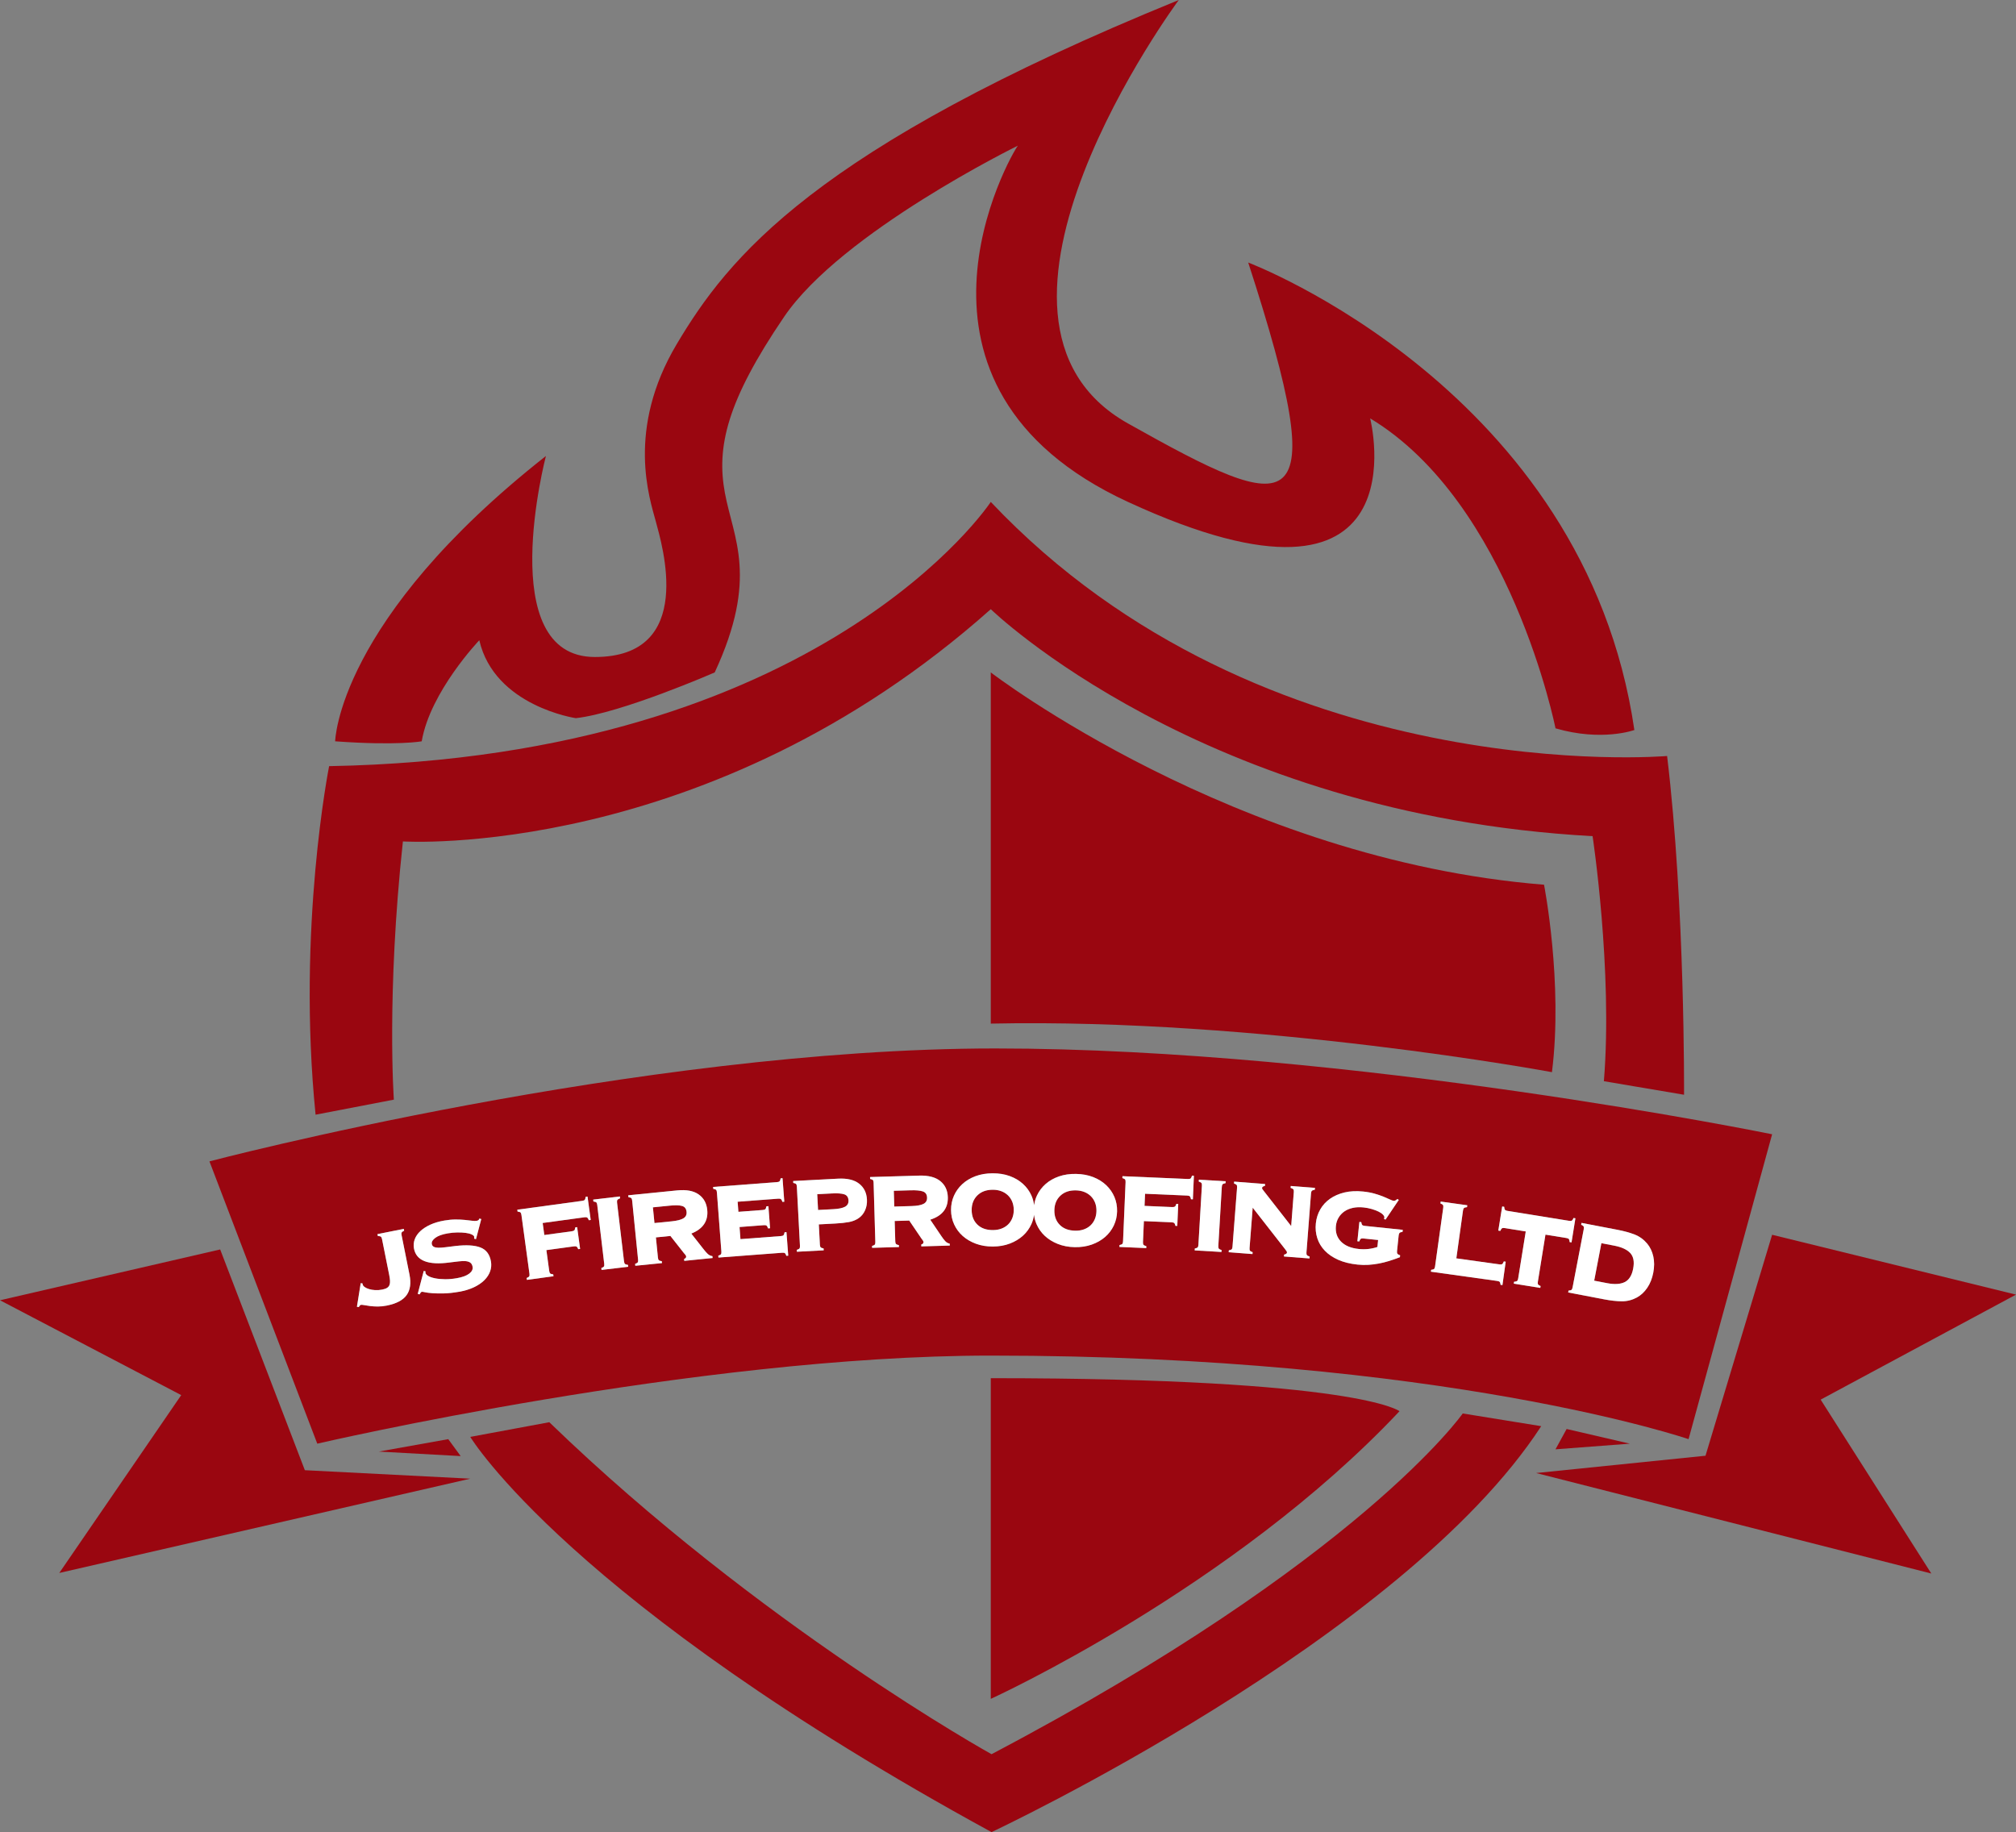 <svg xmlns="http://www.w3.org/2000/svg" id="Layer_1" viewBox="0 0 1920 1745"><rect x="0" y="0" width="1920" height="1745" fill="#808080" stroke="none"/><defs><style>      .st0 {        fill: #fff;      }      .st1 {        fill: #9a0610;      }    </style></defs><path class="st1" d="M1393.089,1346.258s-97.496,139.546-448.771,324.532c0,0-221.159-122.607-421.171-316.197l-75.273,13.982s94.629,157.023,496.443,376.425c0,0,391.241-183.373,523.506-386.643l-74.735-12.099Z"></path><polygon class="st1" points="438.734 1386.858 426.906 1370.726 360.773 1382.556 438.734 1386.858"></polygon><polygon class="st1" points="209.689 1190.042 0 1238.439 172.59 1328.781 56.455 1498.172 447.875 1408.368 290.339 1400.302 209.689 1190.042"></polygon><path class="st1" d="M1547.388,1221.122c4.097-2.047,6.768-6.31,8.012-12.787,1.259-6.561.331-11.514-2.776-14.859-3.107-3.342-8.193-5.693-15.259-7.049l-12.236-2.347-6.85,35.706,12.238,2.349c7.146,1.372,12.771,1.035,16.872-1.014Z"></path><path class="st1" d="M639.795,1163.239c5.026-.504,8.699-1.442,11.015-2.816,2.316-1.374,3.334-3.445,3.058-6.21-.302-3.017-1.738-4.885-4.306-5.601-2.569-.714-6.492-.808-11.776-.28l-15.977,1.6,1.497,14.957,16.489-1.652Z"></path><path class="st1" d="M1023.957,1172.186c3.081.06,5.853-.356,8.31-1.251,2.46-.893,4.559-2.16,6.307-3.795,1.744-1.637,3.109-3.622,4.099-5.959.987-2.337,1.509-4.918,1.565-7.744s-.364-5.426-1.259-7.799c-.897-2.374-2.207-4.432-3.926-6.181-1.723-1.746-3.794-3.114-6.215-4.105-2.423-.989-5.174-1.516-8.257-1.578-6.081-.119-10.973,1.565-14.681,5.045-3.71,3.482-5.62,8.094-5.734,13.83-.111,5.739,1.596,10.397,5.123,13.978,3.527,3.583,8.415,5.434,14.667,5.558Z"></path><path class="st1" d="M868.245,1148.715c5.051-.148,8.779-.825,11.185-2.032,2.408-1.205,3.57-3.2,3.49-5.977-.088-3.03-1.388-4.994-3.899-5.889-2.511-.897-6.42-1.267-11.726-1.113l-16.051.467.438,15.025,16.563-.481Z"></path><path class="st1" d="M793.606,1151.683c5.045-.265,8.757-1.03,11.134-2.293,2.379-1.263,3.494-3.283,3.348-6.057-.158-3.028-1.503-4.961-4.035-5.796-2.532-.837-6.447-1.117-11.749-.837l-13.982.734.788,15.011,14.496-.761Z"></path><path class="st1" d="M945.67,1171.594c3.083-.014,5.843-.498,8.277-1.452,2.437-.954,4.506-2.271,6.211-3.949,1.705-1.678,3.021-3.696,3.953-6.057.932-2.359,1.39-4.955,1.376-7.781s-.498-5.414-1.45-7.765c-.956-2.351-2.314-4.377-4.076-6.084-1.764-1.703-3.87-3.019-6.316-3.951-2.445-.93-5.209-1.388-8.292-1.374-6.081.031-10.932,1.833-14.554,5.403-3.624,3.573-5.419,8.229-5.39,13.966.027,5.739,1.849,10.356,5.462,13.849,3.613,3.497,8.545,5.226,14.799,5.196Z"></path><path class="st1" d="M943.601,1291.139c432.283,0,664.554,79.587,664.554,79.587l79.574-290.385s-400.023-81.738-739.826-81.738-748.429,107.55-748.429,107.55l102.694,268.875s360.911-83.889,641.434-83.889ZM1506.207,1164.75l34.189,6.561c6.307,1.209,11.773,2.717,16.399,4.519,4.625,1.804,8.604,4.683,11.946,8.639,2.83,3.421,4.773,7.501,5.828,12.236,1.053,4.739,1.047,9.883-.019,15.434s-2.968,10.354-5.707,14.408c-2.739,4.052-6.058,7.143-9.953,9.274-4.567,2.439-9.33,3.639-14.295,3.602-4.962-.035-10.599-.66-16.906-1.87l-34.187-6.559.337-1.767c1.409-.078,2.351-.313,2.817-.703.467-.389.812-1.172,1.039-2.351l10.626-55.392c.226-1.177.193-2.032-.097-2.569-.29-.533-1.076-1.1-2.355-1.695l.337-1.767ZM1430.651,1149.112l1.902.306c.117,1.409.376,2.361.775,2.859.395.498,1.185.841,2.369,1.033l58.717,9.476c1.182.191,2.04.115,2.575-.234.533-.348,1.078-1.17,1.635-2.47l1.775.288-3.704,22.956-1.775-.286c-.121-1.407-.38-2.359-.775-2.857-.397-.498-1.189-.843-2.371-1.035l-19.909-3.213-7.224,44.773c-.191,1.185-.134,2.04.173,2.565.304.529,1.106,1.07,2.404,1.625l-.286,1.777-25.237-4.075.288-1.775c1.405-.119,2.357-.378,2.856-.775.498-.395.841-1.185,1.032-2.369l7.224-44.775-20.036-3.233c-1.187-.191-2.044-.111-2.577.234-.533.35-1.08,1.172-1.633,2.47l-1.902-.306,3.704-22.958ZM1363.024,1209.447c1.403-.15,2.33-.432,2.776-.845.448-.411.753-1.211.919-2.4l7.794-55.861c.165-1.187.088-2.04-.226-2.561-.317-.518-1.131-1.045-2.441-1.573l.249-1.781,25.318,3.534-.249,1.781c-1.405.15-2.351.43-2.84.835-.489.409-.816,1.205-.981,2.394l-6.357,45.553,41.095,5.734c1.187.167,2.042.07,2.569-.29.524-.358,1.053-1.193,1.581-2.503l1.781.249-3.105,22.267-1.783-.249c-.15-1.405-.432-2.33-.843-2.777-.415-.446-1.215-.753-2.402-.917l-63.104-8.807.249-1.781ZM1253.182,1165.205c.504-4.856,1.913-9.297,4.224-13.318,2.312-4.023,5.419-7.403,9.318-10.14,3.901-2.738,8.5-4.737,13.795-5.996,5.298-1.257,11.224-1.547,17.785-.864,4.088.424,7.741,1.107,10.959,2.042,3.216.936,6.021,1.896,8.419,2.875,2.394.981,4.391,1.857,5.991,2.625,1.598.769,2.824,1.197,3.677,1.286,1.022.107,2.155-.463,3.406-1.711l1.466.798-12.674,18.832-1.594-.81c.29-.313.457-.683.502-1.111.088-.852-.374-1.802-1.382-2.857-1.012-1.051-2.418-2.014-4.22-2.892-1.804-.876-3.938-1.678-6.402-2.409-2.464-.728-5.1-1.24-7.911-1.532-3.665-.381-7.037-.234-10.12.434-3.085.671-5.76,1.791-8.033,3.365-2.274,1.571-4.113,3.534-5.52,5.885-1.407,2.353-2.26,4.975-2.56,7.871-.627,6.049.985,11.039,4.839,14.97,3.854,3.933,9.528,6.286,17.024,7.063,6.048.629,11.926-.008,17.634-1.913l.689-6.646-13.927-1.446c-1.193-.125-2.044-.019-2.55.315-.51.335-1.006,1.168-1.487,2.495l-1.789-.187,1.91-18.4,1.789.185c.197,1.399.512,2.314.942,2.746.428.432,1.238.71,2.433.833l36.157,3.756-.197,1.917c-1.4.202-2.338.533-2.817,1s-.779,1.298-.903,2.491l-1.54,14.824c-.123,1.193.002,2.047.38,2.557.376.514,1.23,1.012,2.556,1.493l-.185,1.789c-3.498,1.36-6.916,2.555-10.252,3.585-3.336,1.033-6.63,1.853-9.877,2.462-3.249.611-6.544,1.022-9.879,1.234-3.338.212-6.793.134-10.371-.239-7.072-.734-13.197-2.254-18.383-4.556-5.184-2.304-9.448-5.2-12.787-8.692-3.34-3.488-5.727-7.46-7.157-11.915-1.433-4.455-1.892-9.153-1.378-14.093ZM1170.313,1190.884c1.392-.234,2.299-.572,2.721-1.014.42-.438.677-1.257.769-2.452l4.345-56.236c.093-1.195-.037-2.042-.385-2.542-.348-.498-1.193-.971-2.532-1.419l.14-1.794,29.457,2.277-.14,1.794c-1.748.381-2.657,1.041-2.729,1.979-.033.43.125.87.477,1.327.352.459.798,1.051,1.345,1.779l25.91,33.187,2.503-32.409c.093-1.195-.058-2.042-.446-2.546-.393-.502-1.259-.977-2.597-1.425l.14-1.794,23.053,1.783-.138,1.791c-1.394.239-2.322.574-2.784,1.01-.465.438-.74,1.253-.833,2.448l-4.345,56.236c-.093,1.197.056,2.044.448,2.546.389.504,1.254.979,2.595,1.425l-.14,1.794-24.335-1.882.14-1.794c1.746-.381,2.657-1.039,2.729-1.979.033-.426-.123-.891-.473-1.39-.348-.498-.796-1.113-1.339-1.843l-30.833-39.495-2.97,38.43c-.093,1.197.035,2.044.385,2.542.348.5,1.191.973,2.532,1.419l-.14,1.794-22.669-1.752.138-1.794ZM1137.911,1189.144c1.386-.261,2.289-.615,2.7-1.063.413-.446.654-1.269.726-2.468l3.323-56.304c.07-1.195-.072-2.04-.43-2.534-.356-.492-1.211-.95-2.556-1.374l.105-1.796,25.519,1.508-.105,1.796c-1.39.261-2.312.615-2.766,1.059-.457.444-.718,1.267-.788,2.462l-3.325,56.304c-.07,1.199.093,2.044.494,2.54.399.496,1.273.954,2.622,1.376l-.107,1.796-25.519-1.506.107-1.796ZM1066.197,1185.856c1.382-.284,2.277-.652,2.682-1.107s.633-1.279.685-2.478l2.416-56.351c.051-1.197-.107-2.04-.471-2.528-.364-.485-1.226-.93-2.579-1.331l.078-1.798,62.371,2.674c1.197.051,2.04-.125,2.532-.535.487-.407.932-1.288,1.335-2.643l1.795.076-.962,22.465-1.797-.078c-.284-1.382-.652-2.297-1.102-2.748-.454-.446-1.279-.697-2.476-.749l-40.17-1.722-.496,11.551,26.309,1.129c1.199.051,2.063-.105,2.593-.469.529-.362.993-1.22,1.396-2.575l1.795.076-.897,20.922-1.795-.076c-.286-1.382-.675-2.279-1.172-2.686-.496-.407-1.345-.636-2.542-.687l-26.309-1.129-.858,20.025c-.051,1.199.123,2.042.533,2.53.407.49,1.289.936,2.645,1.335l-.078,1.798-25.54-1.096.078-1.796ZM908.515,1138.884c1.861-4.204,4.52-7.9,7.973-11.086s7.617-5.691,12.489-7.514c4.872-1.822,10.305-2.748,16.3-2.777,5.993-.029,11.436.843,16.327,2.618,4.89,1.775,9.077,4.239,12.561,7.39,3.484,3.153,6.178,6.825,8.082,11.01,1.355,2.98,2.211,6.144,2.614,9.474.452-3.322,1.354-6.469,2.753-9.425,1.964-4.159,4.713-7.789,8.242-10.889,3.531-3.1,7.753-5.502,12.67-7.205,4.915-1.703,10.369-2.495,16.364-2.378,5.993.119,11.412,1.125,16.257,3.019,4.845,1.894,8.97,4.461,12.376,7.697,3.406,3.237,6.009,6.973,7.811,11.204,1.799,4.235,2.655,8.791,2.558,13.672s-1.15,9.422-3.159,13.624c-2.009,4.2-4.779,7.83-8.308,10.887-3.529,3.058-7.753,5.459-12.668,7.205-4.917,1.744-10.33,2.559-16.238,2.444-5.906-.117-11.284-1.144-16.127-3.081-4.845-1.935-8.97-4.5-12.376-7.695s-6.032-6.929-7.874-11.208c-1.223-2.838-1.978-5.822-2.347-8.927-.415,3.096-1.214,6.066-2.478,8.883-1.906,4.247-4.586,7.946-8.039,11.086-3.455,3.145-7.617,5.648-12.489,7.514s-10.262,2.812-16.172,2.84c-5.908.029-11.309-.866-16.197-2.682-4.89-1.818-9.077-4.28-12.561-7.392-3.484-3.108-6.2-6.779-8.148-11.008-1.948-4.231-2.933-8.787-2.955-13.67-.025-4.881.895-9.424,2.76-13.633ZM875.496,1119.712c8.732-.255,15.401,1.479,20.008,5.202,4.607,3.721,7.004,8.834,7.194,15.34.308,10.617-5.267,17.763-16.725,21.438l10.476,15.506c1.343,2.018,2.589,3.653,3.741,4.903,1.15,1.253,2.587,2.067,4.312,2.446l.051,1.798-27.092.79-.051-1.798c1.442-.471,2.149-1.22,2.118-2.248-.016-.596-.249-1.168-.693-1.715-.444-.543-.89-1.15-1.337-1.824l-11.547-17.014-13.869.403.566,19.392c.035,1.199.271,2.028.714,2.485.442.461,1.353.841,2.733,1.142l.051,1.8-25.552.743-.051-1.798c1.357-.381,2.225-.812,2.597-1.296.37-.481.539-1.32.504-2.522l-1.641-56.378c-.035-1.197-.253-2.028-.652-2.487-.397-.459-1.289-.841-2.667-1.144l-.051-1.798,46.866-1.366ZM798.124,1122.627c8.724-.459,15.409,1.119,20.059,4.735,4.648,3.616,7.144,8.674,7.486,15.173.193,3.68-.399,7.078-1.779,10.194-1.38,3.118-3.393,5.605-6.04,7.458-2.649,1.855-5.777,3.114-9.386,3.774-3.611.662-7.895,1.123-12.855,1.382l-15.777.831,1.018,19.373c.064,1.197.319,2.02.773,2.468.45.448,1.372.808,2.758,1.076l.095,1.798-25.527,1.341-.095-1.796c1.349-.413,2.205-.866,2.564-1.358.36-.49.51-1.333.446-2.532l-2.959-56.324c-.064-1.197-.3-2.022-.709-2.472-.409-.448-1.308-.808-2.694-1.08l-.095-1.796,42.718-2.246ZM740.006,1125.918c1.195-.091,2.011-.366,2.449-.829.436-.463.773-1.388,1.014-2.783l1.793-.136,1.69,22.421-1.793.134c-.444-1.339-.919-2.205-1.419-2.598-.502-.391-1.351-.543-2.546-.453l-38.685,2.921.726,9.609,23.185-1.75c1.195-.091,2.013-.346,2.453-.765s.779-1.327,1.018-2.719l1.923-.144,1.586,21.01-1.923.144c-.444-1.339-.919-2.205-1.419-2.598-.502-.391-1.351-.543-2.546-.453l-23.185,1.75.87,11.531,38.555-2.91c1.195-.091,2.013-.366,2.451-.829.436-.463.773-1.39,1.014-2.783l1.793-.136,1.69,22.419-1.793.136c-.444-1.341-.917-2.184-1.415-2.534-.5-.35-1.347-.479-2.542-.389l-60.716,4.585-.134-1.794c1.339-.444,2.184-.917,2.534-1.415.348-.498.477-1.345.387-2.542l-4.243-56.242c-.09-1.195-.345-2.014-.765-2.456-.42-.438-1.328-.78-2.719-1.018l-.136-1.794,60.846-4.593ZM644.979,1133.795c8.693-.87,15.467.389,20.324,3.774,4.857,3.388,7.611,8.32,8.259,14.795,1.059,10.568-3.998,18.09-15.169,22.567l11.545,14.727c1.483,1.917,2.842,3.46,4.078,4.626,1.234,1.168,2.727,1.88,4.475,2.135l.179,1.789-26.969,2.703-.179-1.789c1.405-.572,2.056-1.37,1.954-2.392-.06-.594-.331-1.15-.812-1.662-.481-.51-.969-1.084-1.462-1.726l-12.721-16.156-13.805,1.382,1.935,19.305c.119,1.193.413,2.003.888,2.427.471.428,1.407.743,2.805.946l.179,1.789-25.435,2.548-.179-1.789c1.326-.475,2.161-.969,2.499-1.477.335-.506.444-1.355.325-2.55l-5.62-56.12c-.119-1.193-.395-2.005-.825-2.435-.432-.43-1.347-.747-2.743-.952l-.179-1.789,46.654-4.675ZM590.344,1139.558l.212,1.785c-1.322.502-2.168,1.014-2.536,1.53-.372.518-.483,1.374-.343,2.563l6.645,56.009c.142,1.191.45,1.995.934,2.413.479.418,1.421.716,2.822.893l.212,1.787-25.385,3.011-.212-1.785c1.32-.5,2.145-1.008,2.472-1.522.327-.512.422-1.364.28-2.557l-6.645-56.009c-.142-1.189-.432-1.995-.87-2.419-.438-.422-1.359-.722-2.758-.901l-.212-1.787,25.385-3.011ZM554.53,1143.742c1.189-.16,1.987-.485,2.396-.975.407-.487.689-1.434.845-2.838l1.781-.243,3.042,22.277-1.783.243c-.524-1.31-1.051-2.147-1.573-2.509-.524-.358-1.382-.459-2.569-.296l-39.838,5.44,1.565,11.457,26.091-3.562c1.189-.162,2.011-.471,2.468-.921s.763-1.378.917-2.783l1.781-.245,2.834,20.749-1.783.245c-.524-1.31-1.067-2.125-1.629-2.435-.561-.313-1.435-.389-2.624-.226l-26.091,3.562,2.71,19.859c.162,1.189.485,1.989.975,2.396.487.409,1.433.691,2.838.843l.245,1.783-25.328,3.458-.245-1.781c1.31-.522,2.126-1.047,2.445-1.565.317-.518.395-1.372.232-2.561l-7.628-55.884c-.162-1.187-.467-1.989-.913-2.404-.444-.411-1.372-.697-2.774-.852l-.243-1.783,61.855-8.447ZM395.004,1180.296c1.036-2.787,2.807-5.354,5.314-7.701,2.505-2.347,5.67-4.393,9.495-6.146,3.823-1.748,8.269-3.065,13.332-3.943,3.796-.658,7.344-.989,10.646-.998,3.301-.006,6.281.128,8.935.405,2.657.28,4.917.539,6.784.78,1.867.243,3.307.274,4.321.099.675-.117,1.23-.3,1.664-.551.434-.247.796-.79,1.088-1.623l1.777.475-5.028,19.126-1.777-.473c.01-.436.037-.79.078-1.057.039-.267.047-.485.016-.654-.146-.843-.975-1.613-2.486-2.308-1.512-.693-3.422-1.187-5.731-1.483-2.314-.294-4.944-.424-7.891-.393-2.951.035-5.986.323-9.108.864-5.314.921-9.262,2.345-11.839,4.27-2.579,1.927-3.7,3.859-3.362,5.798.22,1.267.853,2.178,1.908,2.734,1.051.557,2.495.852,4.325.88,1.83.031,4.105-.125,6.828-.467,2.721-.341,5.869-.734,9.443-1.183,10.396-1.193,18.342-.724,23.841,1.407,5.497,2.133,8.833,6.576,10.003,13.326.557,3.209.294,6.339-.784,9.394-1.08,3.056-2.914,5.874-5.509,8.454-2.595,2.581-5.921,4.831-9.976,6.751-4.057,1.921-8.742,3.342-14.058,4.264-5.569.967-10.478,1.491-14.72,1.576-4.245.084-7.841.014-10.792-.214-2.953-.226-5.263-.522-6.932-.884-1.672-.362-2.676-.514-3.013-.455-.424.072-.794.313-1.115.714-.321.405-.677.987-1.065,1.75l-1.777-.475,5.727-21.856,1.777.473c-.179.469-.241.87-.181,1.205.204,1.183,1.125,2.24,2.766,3.172,1.639.934,3.809,1.666,6.507,2.197,2.7.533,5.814.817,9.341.858,3.527.039,7.272-.284,11.239-.971,5.316-.924,9.258-2.367,11.831-4.334,2.571-1.966,3.65-4.132,3.241-6.495-.321-1.855-1.053-3.186-2.19-3.988-1.139-.802-2.634-1.281-4.487-1.44-1.853-.154-4.055-.078-6.61.234-2.552.313-5.407.656-8.555,1.026-20.637,2.797-31.979-1.709-34.027-13.526-.512-2.954-.251-5.825.788-8.614ZM343.54,1222.15l1.762.3c-.049.187-.041.446.027.782.185.926.814,1.781,1.89,2.569,1.076.79,2.472,1.45,4.195,1.977,1.721.531,3.665.862,5.832.996,2.165.134,4.424-.035,6.776-.506,2.015-.405,3.564-.954,4.648-1.652,1.082-.697,1.839-1.615,2.266-2.748s.594-2.478.502-4.031-.348-3.379-.769-5.479l-6.836-34.141c-.236-1.174-.611-1.95-1.123-2.33-.514-.374-1.475-.599-2.885-.666l-.352-1.763,25.065-5.021.354,1.763c-1.277.607-2.059,1.179-2.342,1.713-.286.539-.311,1.397-.076,2.571l7.519,37.541c1.631,8.147.726,14.64-2.715,19.476-3.443,4.84-9.742,8.176-18.893,10.009-3.023.607-5.91.901-8.666.884-2.754-.014-5.232-.173-7.432-.475-2.2-.3-4.047-.586-5.542-.856-1.493-.267-2.492-.352-2.996-.251-.422.084-.771.306-1.047.668-.278.362-.617.843-1.02,1.448l-1.762-.302,3.621-22.475Z"></path><path class="st1" d="M943.601,1618.091s230.12-104.861,389.269-273.984c0,0-38.711-31.458-389.269-31.458v305.442Z"></path><path class="st1" d="M943.601,974.941c257.004-5.378,534.439,46.246,534.439,46.246,10.753-84.964-7.527-178.533-7.527-178.533-294.64-23.661-526.911-202.194-526.911-202.194v334.481Z"></path><path class="st1" d="M375.111,1047.358s-7.169-99.663,8.603-245.931c0,0,290.518,18.642,559.888-221.195,0,0,201.087,195.741,573.151,216.176,0,0,19.356,127.985,10.753,233.384l76.348,12.906s1.076-179.609-16.13-322.65c0,0-383.893,33.34-644.122-241.988,0,0-159.686,243.063-630.143,251.667,0,0-30.826,154.155-12.904,331.971l74.556-14.34Z"></path><path class="st1" d="M401.635,706.066c8.065-47.322,54.842-96.257,54.842-96.257,14.517,62.917,91.941,74.21,91.941,74.21,43.551-4.84,132.266-43.558,132.266-43.558,41.938-90.342,17.743-127.447,9.678-171.005-8.065-43.558,1.613-87.116,56.455-167.778,54.842-80.663,222.593-162.938,222.593-162.938-6.452,8.066-133.879,229.082,104.845,339.321,284.051,131.17,230.658-79.587,230.658-79.587,133.878,80.663,176.516,295.225,176.516,295.225,44.251,12.906,75.111,1.613,75.111,1.613-47.269-324.27-367.763-445.257-367.763-445.257,82.263,253.28,43.551,241.988-114.522,153.259C897.485,304.09,1122.644,0,1122.644,0c-348.407,141.966-429.236,245.752-477.984,327.49-48.748,81.738-25.808,147.702-20.073,169.212,5.735,21.51,38.712,129.06-58.068,129.06s-46.598-191.439-46.598-191.439c-198.577,156.306-200.728,271.743-200.728,271.743,59.502,4.302,82.442,0,82.442,0Z"></path><path class="st0" d="M342.701,1243.48c.276-.362.625-.584,1.047-.668.504-.101,1.503-.016,2.996.251,1.495.269,3.342.555,5.542.856,2.2.302,4.679.461,7.432.475,2.756.016,5.643-.278,8.666-.884,9.151-1.833,15.45-5.169,18.893-10.009,3.441-4.836,4.345-11.329,2.715-19.476l-7.519-37.541c-.234-1.174-.21-2.032.076-2.571.284-.535,1.065-1.107,2.342-1.713l-.354-1.763-25.065,5.021.352,1.763c1.411.068,2.371.292,2.885.666.512.381.886,1.156,1.123,2.33l6.836,34.141c.422,2.1.677,3.926.769,5.479s-.074,2.898-.502,4.031-1.185,2.051-2.266,2.748c-1.084.697-2.632,1.246-4.648,1.652-2.353.471-4.611.64-6.776.506-2.168-.134-4.111-.465-5.832-.996-1.723-.527-3.12-1.187-4.195-1.977-1.076-.788-1.705-1.643-1.89-2.569-.068-.335-.076-.594-.027-.782l-1.762-.3-3.621,22.475,1.762.302c.403-.605.742-1.086,1.02-1.448Z"></path><path class="st0" d="M428.243,1202.436c3.148-.37,6.003-.714,8.555-1.026,2.554-.313,4.757-.389,6.61-.234,1.853.158,3.348.638,4.487,1.44,1.137.802,1.869,2.133,2.19,3.988.409,2.363-.67,4.529-3.241,6.495-2.573,1.966-6.515,3.41-11.831,4.334-3.967.687-7.712,1.01-11.239.971-3.527-.041-6.64-.325-9.341-.858-2.698-.531-4.868-1.263-6.507-2.197-1.641-.932-2.562-1.989-2.766-3.172-.06-.335.002-.736.181-1.205l-1.777-.473-5.727,21.856,1.777.475c.389-.763.744-1.345,1.065-1.75.321-.401.691-.642,1.115-.714.337-.06,1.341.093,3.013.455,1.67.362,3.979.658,6.932.884,2.951.228,6.548.298,10.792.214,4.243-.084,9.151-.609,14.72-1.576,5.316-.921,10.001-2.343,14.058-4.264,4.055-1.919,7.381-4.169,9.976-6.751,2.595-2.579,4.43-5.397,5.509-8.454,1.078-3.054,1.341-6.185.784-9.394-1.17-6.751-4.506-11.193-10.003-13.326-5.499-2.131-13.445-2.6-23.841-1.407-3.574.448-6.723.841-9.443,1.183-2.723.341-4.997.498-6.828.467-1.83-.029-3.274-.323-4.325-.88-1.055-.555-1.688-1.467-1.908-2.734-.337-1.94.784-3.871,3.362-5.798,2.577-1.925,6.525-3.349,11.839-4.27,3.122-.541,6.157-.829,9.108-.864,2.947-.031,5.577.099,7.891.393,2.309.296,4.22.79,5.731,1.483,1.512.695,2.34,1.464,2.486,2.308.031.169.023.387-.016.654-.041.267-.068.621-.078,1.057l1.777.473,5.028-19.126-1.777-.475c-.292.833-.654,1.376-1.088,1.623-.434.251-.989.434-1.664.551-1.014.175-2.453.144-4.321-.099-1.867-.241-4.127-.5-6.784-.78-2.655-.278-5.635-.411-8.935-.405-3.303.008-6.85.339-10.646.998-5.063.878-9.509,2.195-13.332,3.943-3.825,1.752-6.99,3.799-9.495,6.146-2.507,2.347-4.278,4.914-5.314,7.701-1.039,2.789-1.3,5.66-.788,8.614,2.048,11.816,13.39,16.323,34.027,13.526Z"></path><path class="st0" d="M495.692,1154.824c.446.415.751,1.218.913,2.404l7.628,55.884c.162,1.189.084,2.042-.232,2.561-.319.518-1.135,1.043-2.445,1.565l.245,1.781,25.328-3.458-.245-1.783c-1.405-.152-2.351-.434-2.838-.843-.489-.407-.812-1.207-.975-2.396l-2.71-19.859,26.091-3.562c1.189-.162,2.063-.086,2.624.226.561.311,1.104,1.125,1.629,2.435l1.783-.245-2.834-20.749-1.781.245c-.154,1.405-.461,2.332-.917,2.783s-1.279.759-2.468.921l-26.091,3.562-1.565-11.457,39.838-5.44c1.187-.162,2.044-.062,2.569.296.522.362,1.049,1.199,1.573,2.509l1.783-.243-3.042-22.277-1.781.243c-.156,1.405-.438,2.351-.845,2.838-.409.49-1.207.815-2.396.975l-61.855,8.447.243,1.783c1.403.154,2.33.44,2.774.852Z"></path><path class="st0" d="M567.928,1145.258c.438.424.728,1.23.87,2.419l6.645,56.009c.142,1.193.047,2.044-.28,2.557-.327.514-1.152,1.022-2.472,1.522l.212,1.785,25.385-3.011-.212-1.787c-1.4-.177-2.342-.475-2.822-.893-.483-.418-.792-1.222-.934-2.413l-6.645-56.009c-.14-1.189-.029-2.044.343-2.563.368-.516,1.213-1.028,2.536-1.53l-.212-1.785-25.385,3.011.212,1.787c1.398.179,2.32.479,2.758.901Z"></path><path class="st0" d="M601.248,1141.212c.43.43.705,1.242.825,2.435l5.62,56.12c.119,1.195.01,2.044-.325,2.55-.337.508-1.172,1.002-2.499,1.477l.179,1.789,25.435-2.548-.179-1.789c-1.398-.204-2.334-.518-2.805-.946-.475-.424-.769-1.234-.888-2.427l-1.935-19.305,13.805-1.382,12.721,16.156c.494.642.981,1.216,1.462,1.726.481.512.753,1.067.812,1.662.103,1.022-.549,1.82-1.954,2.392l.179,1.789,26.969-2.703-.179-1.789c-1.748-.255-3.241-.967-4.475-2.135-1.236-1.166-2.595-2.709-4.078-4.626l-11.545-14.727c11.171-4.478,16.228-12,15.169-22.567-.648-6.475-3.401-11.407-8.259-14.795-4.857-3.386-11.632-4.644-20.324-3.774l-46.654,4.675.179,1.789c1.396.206,2.312.522,2.743.952ZM637.785,1148.333c5.283-.529,9.207-.434,11.776.28,2.569.716,4.004,2.583,4.306,5.601.276,2.764-.742,4.836-3.058,6.21-2.316,1.374-5.989,2.312-11.015,2.816l-16.489,1.652-1.497-14.957,15.977-1.6Z"></path><path class="st0" d="M682.015,1133.322c.42.442.675,1.261.765,2.456l4.243,56.242c.09,1.197-.039,2.044-.387,2.542-.35.498-1.195.971-2.534,1.415l.134,1.794,60.716-4.585c1.195-.091,2.042.039,2.542.389.498.35.971,1.193,1.415,2.534l1.793-.136-1.69-22.419-1.793.136c-.241,1.392-.578,2.32-1.014,2.783-.438.463-1.257.738-2.451.829l-38.555,2.91-.87-11.531,23.185-1.75c1.195-.091,2.044.062,2.546.453.5.393.975,1.259,1.419,2.598l1.923-.144-1.586-21.01-1.923.144c-.239,1.392-.578,2.3-1.018,2.719s-1.259.675-2.453.765l-23.185,1.75-.726-9.609,38.685-2.921c1.195-.091,2.044.062,2.546.453.5.393.975,1.259,1.419,2.598l1.793-.134-1.69-22.421-1.793.136c-.241,1.395-.578,2.32-1.014,2.783-.438.463-1.254.738-2.449.829l-60.846,4.593.136,1.794c1.39.239,2.299.58,2.719,1.018Z"></path><path class="st0" d="M758.195,1127.748c.409.45.646,1.275.709,2.472l2.959,56.324c.064,1.199-.086,2.042-.446,2.532-.36.492-1.215.944-2.564,1.358l.095,1.796,25.527-1.341-.095-1.798c-1.386-.267-2.307-.627-2.758-1.076-.454-.448-.709-1.271-.773-2.468l-1.018-19.373,15.777-.831c4.96-.259,9.244-.72,12.855-1.382,3.609-.66,6.737-1.919,9.386-3.774,2.647-1.853,4.66-4.34,6.04-7.458,1.38-3.116,1.972-6.514,1.779-10.194-.341-6.5-2.838-11.557-7.486-15.173-4.65-3.616-11.335-5.193-20.059-4.735l-42.718,2.246.095,1.796c1.386.272,2.285.631,2.694,1.08ZM792.305,1136.699c5.302-.28,9.217,0,11.749.837,2.532.835,3.876,2.768,4.035,5.796.146,2.775-.969,4.794-3.348,6.057-2.377,1.263-6.089,2.028-11.134,2.293l-14.496.761-.788-15.011,13.982-.734Z"></path><path class="st0" d="M831.349,1124.019c.399.459.617,1.29.652,2.487l1.641,56.378c.035,1.201-.134,2.04-.504,2.522-.372.483-1.24.915-2.597,1.296l.051,1.798,25.552-.743-.051-1.8c-1.38-.3-2.291-.681-2.733-1.142-.442-.457-.679-1.286-.714-2.485l-.566-19.392,13.869-.403,11.547,17.014c.446.675.893,1.281,1.337,1.824.444.547.677,1.119.693,1.715.031,1.028-.677,1.777-2.118,2.248l.051,1.798,27.092-.79-.051-1.798c-1.725-.378-3.163-1.193-4.312-2.446-1.152-1.251-2.398-2.886-3.741-4.903l-10.476-15.506c11.459-3.676,17.034-10.821,16.725-21.438-.189-6.506-2.587-11.619-7.194-15.34-4.607-3.723-11.276-5.457-20.008-5.202l-46.866,1.366.051,1.798c1.378.302,2.27.685,2.667,1.144ZM867.295,1133.705c5.306-.154,9.215.216,11.726,1.113,2.511.895,3.811,2.859,3.899,5.889.08,2.777-1.082,4.772-3.49,5.977-2.406,1.207-6.135,1.884-11.185,2.032l-16.563.481-.438-15.025,16.051-.467Z"></path><path class="st0" d="M916.858,1177.194c3.484,3.112,7.671,5.574,12.561,7.392,4.888,1.816,10.289,2.711,16.197,2.682,5.91-.029,11.3-.975,16.172-2.84s9.034-4.369,12.489-7.514c3.453-3.141,6.132-6.839,8.039-11.086,1.264-2.817,2.062-5.788,2.478-8.883.369,3.104,1.124,6.089,2.347,8.927,1.843,4.278,4.469,8.013,7.874,11.208s7.531,5.759,12.376,7.695c4.843,1.938,10.221,2.964,16.127,3.081,5.908.115,11.321-.699,16.238-2.444,4.915-1.746,9.139-4.147,12.668-7.205,3.529-3.056,6.299-6.687,8.308-10.887,2.009-4.202,3.062-8.744,3.159-13.624s-.759-9.437-2.558-13.672c-1.801-4.231-4.405-7.966-7.811-11.204-3.406-3.235-7.531-5.802-12.376-7.697-4.845-1.894-10.264-2.9-16.257-3.019-5.995-.117-11.449.675-16.364,2.378-4.917,1.703-9.139,4.105-12.67,7.205-3.529,3.1-6.278,6.73-8.242,10.889-1.399,2.956-2.301,6.103-2.753,9.425-.403-3.331-1.259-6.495-2.614-9.474-1.904-4.186-4.598-7.857-8.082-11.01-3.484-3.151-7.671-5.615-12.561-7.39-4.89-1.775-10.334-2.647-16.327-2.618-5.995.029-11.428.954-16.3,2.777-4.872,1.822-9.036,4.328-12.489,7.514s-6.112,6.882-7.973,11.086c-1.865,4.208-2.784,8.752-2.76,13.633.023,4.883,1.008,9.439,2.955,13.67,1.948,4.229,4.664,7.9,8.148,11.008ZM1009.9,1138.82c3.708-3.48,8.6-5.165,14.681-5.045,3.083.062,5.834.588,8.257,1.578,2.42.991,4.491,2.359,6.215,4.105,1.719,1.748,3.029,3.807,3.926,6.181.895,2.374,1.314,4.973,1.259,7.799s-.578,5.407-1.565,7.744c-.989,2.337-2.355,4.321-4.099,5.959-1.748,1.635-3.848,2.902-6.307,3.795-2.458.895-5.23,1.31-8.31,1.251-6.252-.123-11.14-1.975-14.667-5.558-3.527-3.581-5.234-8.24-5.123-13.978.113-5.736,2.024-10.348,5.734-13.83ZM930.799,1138.584c3.621-3.571,8.473-5.372,14.554-5.403,3.083-.014,5.847.444,8.292,1.374,2.445.932,4.551,2.248,6.316,3.951,1.762,1.707,3.12,3.733,4.076,6.084.952,2.351,1.435,4.938,1.45,7.765s-.444,5.422-1.376,7.781c-.932,2.361-2.248,4.379-3.953,6.057-1.705,1.678-3.774,2.995-6.211,3.949-2.435.954-5.195,1.438-8.277,1.452-6.254.031-11.185-1.699-14.799-5.196-3.613-3.492-5.435-8.11-5.462-13.849-.029-5.736,1.767-10.393,5.39-13.966Z"></path><path class="st0" d="M1091.737,1186.95c-1.355-.399-2.237-.845-2.645-1.335-.409-.487-.584-1.331-.533-2.53l.858-20.025,26.309,1.129c1.197.051,2.046.28,2.542.687.498.407.886,1.304,1.172,2.686l1.795.076.897-20.922-1.795-.076c-.403,1.355-.868,2.213-1.396,2.575-.531.364-1.394.52-2.593.469l-26.309-1.129.496-11.551,40.17,1.722c1.197.051,2.022.302,2.476.749.45.45.818,1.366,1.102,2.748l1.797.078.962-22.465-1.795-.076c-.403,1.355-.847,2.236-1.335,2.643-.492.409-1.335.586-2.532.535l-62.371-2.674-.078,1.798c1.353.401,2.215.845,2.579,1.331.364.487.522,1.331.471,2.528l-2.416,56.351c-.051,1.199-.28,2.024-.685,2.478s-1.3.823-2.682,1.107l-.078,1.796,25.54,1.096.078-1.798Z"></path><path class="st0" d="M1163.43,1190.65c-1.349-.422-2.223-.88-2.622-1.376-.401-.496-.563-1.341-.494-2.54l3.325-56.304c.07-1.195.331-2.018.788-2.462.454-.444,1.376-.798,2.766-1.059l.105-1.796-25.519-1.508-.105,1.796c1.345.424,2.2.882,2.556,1.374.358.494.5,1.339.43,2.534l-3.323,56.304c-.072,1.199-.313,2.022-.726,2.468-.411.448-1.314.802-2.7,1.063l-.107,1.796,25.519,1.506.107-1.796Z"></path><path class="st0" d="M1192.984,1192.637c-1.341-.446-2.184-.919-2.532-1.419-.35-.498-.477-1.345-.385-2.542l2.97-38.43,30.833,39.495c.543.73.991,1.345,1.339,1.843.35.5.506.965.473,1.39-.072.94-.983,1.598-2.729,1.979l-.14,1.794,24.335,1.882.14-1.794c-1.341-.446-2.207-.921-2.595-1.425-.393-.502-.541-1.349-.448-2.546l4.345-56.236c.093-1.195.368-2.01.833-2.448.463-.436,1.39-.771,2.784-1.01l.138-1.791-23.053-1.783-.14,1.794c1.339.448,2.205.924,2.597,1.425.389.504.539,1.351.446,2.546l-2.503,32.409-25.91-33.187c-.547-.728-.993-1.32-1.345-1.779-.352-.457-.51-.897-.477-1.327.072-.938.981-1.598,2.729-1.979l.14-1.794-29.457-2.277-.14,1.794c1.339.448,2.184.921,2.532,1.419.348.5.477,1.347.385,2.542l-4.345,56.236c-.093,1.195-.35,2.014-.769,2.452-.422.442-1.328.78-2.721,1.014l-.138,1.794,22.669,1.752.14-1.794Z"></path><path class="st0" d="M1261.716,1191.214c3.34,3.492,7.603,6.388,12.787,8.692,5.186,2.302,11.311,3.822,18.383,4.556,3.578.372,7.033.45,10.371.239,3.336-.212,6.63-.623,9.879-1.234,3.247-.609,6.542-1.429,9.877-2.462,3.336-1.03,6.754-2.225,10.252-3.585l.185-1.789c-1.326-.481-2.18-.979-2.556-1.493-.378-.51-.504-1.364-.38-2.557l1.54-14.824c.123-1.193.424-2.024.903-2.491s1.417-.798,2.817-1l.197-1.917-36.157-3.756c-1.195-.123-2.005-.401-2.433-.833-.43-.432-.744-1.347-.942-2.746l-1.789-.185-1.91,18.4,1.789.187c.481-1.327.977-2.16,1.487-2.495.506-.333,1.357-.44,2.55-.315l13.927,1.446-.689,6.646c-5.709,1.905-11.586,2.542-17.634,1.913-7.496-.777-13.17-3.13-17.024-7.063-3.854-3.931-5.466-8.92-4.839-14.97.3-2.896,1.154-5.518,2.56-7.871,1.407-2.351,3.245-4.313,5.52-5.885,2.272-1.573,4.948-2.694,8.033-3.365,3.083-.668,6.455-.815,10.12-.434,2.811.292,5.448.804,7.911,1.532,2.464.73,4.598,1.532,6.402,2.409,1.801.878,3.208,1.841,4.22,2.892,1.008,1.055,1.47,2.005,1.382,2.857-.045.428-.212.798-.502,1.111l1.594.81,12.674-18.832-1.466-.798c-1.25,1.248-2.383,1.818-3.406,1.711-.853-.088-2.079-.516-3.677-1.286-1.6-.767-3.597-1.643-5.991-2.625-2.398-.979-5.203-1.94-8.419-2.875-3.218-.936-6.871-1.619-10.959-2.042-6.56-.683-12.487-.393-17.785.864-5.295,1.259-9.894,3.258-13.795,5.996-3.899,2.738-7.006,6.117-9.318,10.14-2.312,4.021-3.72,8.462-4.224,13.318-.514,4.94-.056,9.638,1.378,14.093,1.429,4.455,3.817,8.427,7.157,11.915Z"></path><path class="st0" d="M1428.28,1220.953c.411.446.693,1.372.843,2.777l1.783.249,3.105-22.267-1.781-.249c-.529,1.31-1.057,2.145-1.581,2.503-.526.36-1.382.457-2.569.29l-41.095-5.734,6.357-45.553c.165-1.189.492-1.985.981-2.394.489-.405,1.435-.685,2.84-.835l.249-1.781-25.318-3.534-.249,1.781c1.31.529,2.124,1.055,2.441,1.573.315.52.391,1.374.226,2.561l-7.794,55.861c-.167,1.189-.471,1.989-.919,2.4-.446.413-1.374.695-2.776.845l-.249,1.781,63.104,8.807c1.187.165,1.987.471,2.402.917Z"></path><path class="st0" d="M1430.483,1169.907c.533-.346,1.39-.426,2.577-.234l20.036,3.233-7.224,44.775c-.191,1.185-.535,1.975-1.032,2.369-.5.397-1.452.656-2.856.775l-.288,1.775,25.237,4.075.286-1.777c-1.298-.555-2.1-1.096-2.404-1.625-.306-.524-.364-1.38-.173-2.565l7.224-44.773,19.909,3.213c1.182.191,1.974.537,2.371,1.035.395.498.654,1.45.775,2.857l1.775.286,3.704-22.956-1.775-.288c-.557,1.3-1.102,2.123-1.635,2.47-.535.35-1.392.426-2.575.234l-58.717-9.476c-1.185-.191-1.974-.535-2.369-1.033-.399-.498-.658-1.45-.775-2.859l-1.902-.306-3.704,22.958,1.902.306c.553-1.298,1.1-2.121,1.633-2.47Z"></path><path class="st0" d="M1508.225,1168.212c.29.537.323,1.392.097,2.569l-10.626,55.392c-.226,1.179-.572,1.962-1.039,2.351-.467.391-1.409.625-2.817.703l-.337,1.767,34.187,6.559c6.307,1.209,11.944,1.835,16.906,1.87,4.964.037,9.727-1.162,14.295-3.602,3.895-2.131,7.214-5.222,9.953-9.274,2.739-4.054,4.642-8.857,5.707-14.408s1.071-10.695.019-15.434c-1.055-4.735-2.998-8.816-5.828-12.236-3.342-3.955-7.321-6.835-11.946-8.639-4.625-1.802-10.091-3.309-16.399-4.519l-34.189-6.561-.337,1.767c1.279.594,2.065,1.162,2.355,1.695ZM1525.129,1184.08l12.236,2.347c7.066,1.355,12.152,3.706,15.259,7.049,3.107,3.344,4.035,8.297,2.776,14.859-1.244,6.477-3.916,10.741-8.012,12.787-4.101,2.049-9.725,2.386-16.872,1.014l-12.238-2.349,6.85-35.706Z"></path><polygon class="st1" points="1552.238 1375.028 1492.019 1361.046 1481.428 1380.405 1552.238 1375.028"></polygon><polygon class="st1" points="1920 1233.062 1687.729 1176.06 1624.284 1386.515 1462.985 1402.991 1839.35 1498.71 1733.968 1333.083 1920 1233.062"></polygon></svg>